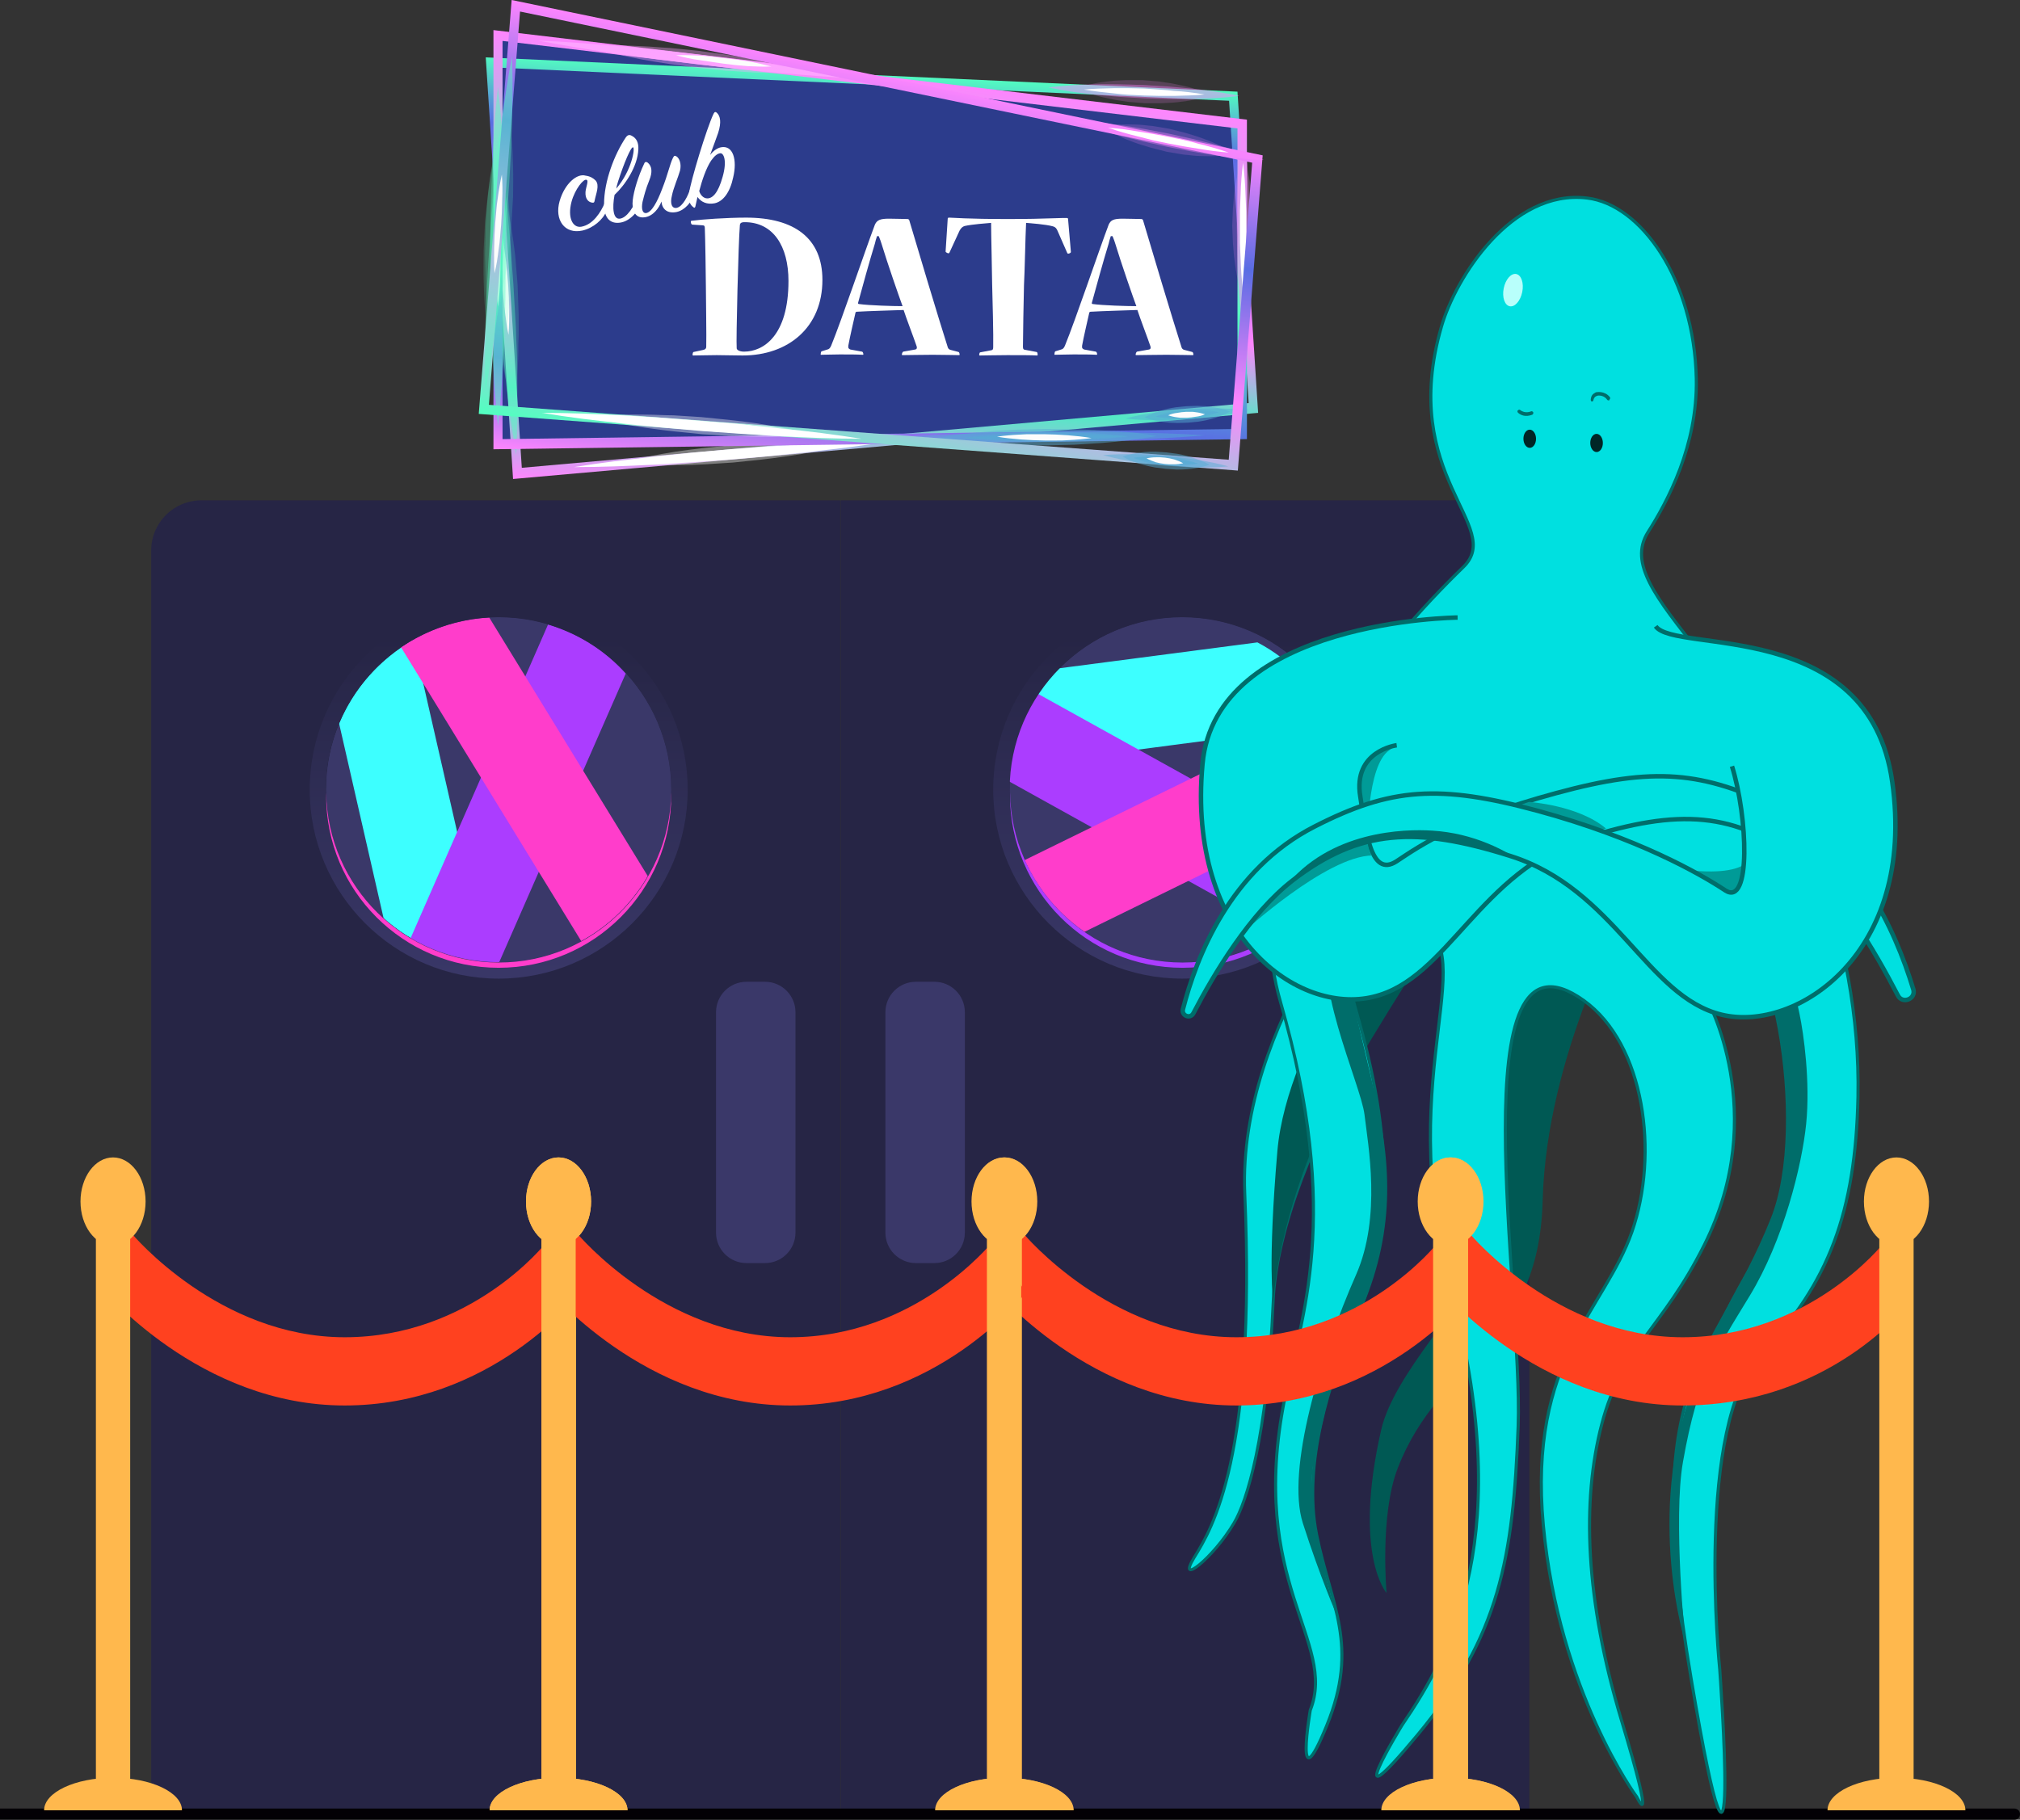 <?xml version="1.0" encoding="utf-8"?>
<!-- Generator: Adobe Illustrator 25.2.1, SVG Export Plug-In . SVG Version: 6.00 Build 0)  -->
<svg version="1.1" id="Layer_1" xmlns="http://www.w3.org/2000/svg" xmlns:xlink="http://www.w3.org/1999/xlink" x="0px" y="0px"
	 viewBox="0 0 577.2 520.1" style="enable-background:new 0 0 577.2 520.1;" xml:space="preserve">
<rect x="0" y="0" width="577.2" height="520.1" fill="#333333" stroke="none"/>
<style type="text/css">
	.st0{fill:url(#SVGID_1_);}
	.st1{fill:url(#SVGID_2_);}
	.st2{fill:url(#SVGID_3_);}
	.st3{fill:#3DFFFF;}
	.st4{fill:#AB3DFF;}
	.st5{fill:#FF3DCB;}
	.st6{fill:url(#SVGID_4_);}
	.st7{fill:url(#SVGID_5_);}
	.st8{fill:url(#SVGID_6_);}
	.st9{fill:url(#SVGID_7_);}
	.st10{fill:url(#SVGID_8_);}
	.st11{fill:url(#SVGID_9_);}
	.st12{fill:url(#SVGID_10_);}
	.st13{fill:#030005;}
	.st14{fill:#00E0E0;stroke:#006D6A;stroke-width:0.823;stroke-miterlimit:10;}
	.st15{fill:#005954;}
	.st16{fill:#00E0E0;stroke:#006D6A;stroke-width:0.884;stroke-miterlimit:10;}
	.st17{fill:#006D6A;}
	.st18{fill:#B8FFFB;}
	.st19{fill:#002626;}
	.st20{fill:none;}
	.st21{fill:#009B97;}
	.st22{fill:#00E0E0;stroke:#006D6A;stroke-width:1.279;stroke-miterlimit:10;}
	.st23{clip-path:url(#SVGID_12_);fill:#006D6A;}
	.st24{fill:#FF411F;}
	.st25{fill:#FFB84D;}
	.st26{fill:#2C3C8C;}
	.st27{fill:url(#SVGID_13_);}
	.st28{opacity:0.49;fill:#56ABD4;}
	.st29{opacity:0.5;}
	.st30{fill:#57FCC2;}
	.st31{opacity:0.37;fill:#57FCC2;}
	.st32{opacity:0.84;fill:#57FCC2;}
	.st33{fill:#FCFCFC;}
	.st34{fill:#FFFFFF;}
	.st35{opacity:0.37;fill:#FFFFFF;}
	.st36{opacity:0.84;fill:#FFFFFF;}
	.st37{fill:#FB86FE;}
	.st38{opacity:0.37;fill:#FB86FE;}
	.st39{opacity:0.84;fill:#FB86FE;}
	.st40{fill:url(#SVGID_14_);}
	.st41{fill:#FDA3FF;}
	.st42{opacity:0.37;fill:#FDA3FF;}
	.st43{opacity:0.84;fill:#FDA3FF;}
	.st44{fill:url(#SVGID_15_);}
</style>
<g id="doors">
	<g>
		<linearGradient id="SVGID_1_" gradientUnits="userSpaceOnUse" x1="630.414" y1="330.831" x2="780.081" y2="330.831">
			<stop  offset="0" style="stop-color:#262545"/>
			<stop  offset="1" style="stop-color:#3A3869"/>
		</linearGradient>
		<path class="st0" d="M240.2,518.7V143h182.4c8,0,14.4,6.4,14.4,14.4v361.3H240.2z"/>
		<linearGradient id="SVGID_2_" gradientUnits="userSpaceOnUse" x1="706.488" y1="594.388" x2="575.191" y2="463.091">
			<stop  offset="0" style="stop-color:#262545"/>
			<stop  offset="1" style="stop-color:#3A3869"/>
		</linearGradient>
		<circle class="st1" cx="337.8" cy="225.7" r="49.3"/>
		<linearGradient id="SVGID_3_" gradientUnits="userSpaceOnUse" x1="706.488" y1="594.388" x2="575.191" y2="463.091">
			<stop  offset="0" style="stop-color:#262545"/>
			<stop  offset="1" style="stop-color:#3A3869"/>
		</linearGradient>
		<circle class="st2" cx="337.8" cy="225.7" r="49.3"/>
		<path class="st3" d="M359.3,183.6l-56.6,7.4c-7.8,7.2-13.3,17-15.2,28.2l93.6-12.3C376.7,197,369,188.7,359.3,183.6z"/>
		<path class="st4" d="M382,245.7l-85.6-47.5c-5,6.9-8.4,15.3-9.2,24.4c0,0,0,0.1,0,0.1l78.9,43.8C373,261.2,378.6,254.1,382,245.7z
			"/>
		<path class="st5" d="M385.6,229.2c0.4-9.3-1.9-18.2-6.1-25.9l-88.5,43.4c3.6,8.3,9.4,15.5,16.7,20.7L385.6,229.2z"/>
		<linearGradient id="SVGID_4_" gradientUnits="userSpaceOnUse" x1="337.826" y1="182.218" x2="337.826" y2="283.75">
			<stop  offset="0" style="stop-color:#262545"/>
			<stop  offset="1" style="stop-color:#3A3869"/>
		</linearGradient>
		<path class="st6" d="M337.8,176.4c27.2,0,49.3,22.1,49.3,49.3c0,27.2-22.1,49.3-49.3,49.3c-27.2,0-49.3-22.1-49.3-49.3
			C288.5,198.5,310.6,176.4,337.8,176.4L337.8,176.4z M337.8,171.7c-29.8,0-54,24.2-54,54s24.2,54,54,54s54-24.2,54-54
			S367.6,171.7,337.8,171.7L337.8,171.7z"/>
		<g>
			<path class="st4" d="M337.9,276.6c27.2,0,49.3-22.1,49.3-49.3c0-0.3,0-0.5,0-0.8c-0.4,26.9-22.3,48.6-49.3,48.6
				s-48.9-21.7-49.3-48.6c0,0.3,0,0.5,0,0.8C288.6,254.5,310.6,276.6,337.9,276.6z"/>
		</g>
		
			<linearGradient id="SVGID_5_" gradientUnits="userSpaceOnUse" x1="-3178.717" y1="488.268" x2="-3178.717" y2="392.579" gradientTransform="matrix(-1 0 0 1 -2914.382 0)">
			<stop  offset="0" style="stop-color:#262545"/>
			<stop  offset="1" style="stop-color:#3A3869"/>
		</linearGradient>
		<path class="st7" d="M261.7,361h5.3c4.8,0,8.7-3.9,8.7-8.7v-63c0-4.8-3.9-8.7-8.7-8.7h-5.3c-4.8,0-8.7,3.9-8.7,8.7v63
			C253,357.1,256.9,361,261.7,361z"/>
	</g>
	<g>
		
			<linearGradient id="SVGID_6_" gradientUnits="userSpaceOnUse" x1="-3189.697" y1="330.831" x2="-3040.03" y2="330.831" gradientTransform="matrix(-1 0 0 1 -3339.815 0)">
			<stop  offset="0" style="stop-color:#262545"/>
			<stop  offset="1" style="stop-color:#3A3869"/>
		</linearGradient>
		<path class="st8" d="M240.1,518.7V143H57.6c-8,0-14.4,6.4-14.4,14.4v361.3H240.1z"/>
		
			<linearGradient id="SVGID_7_" gradientUnits="userSpaceOnUse" x1="1025.706" y1="594.388" x2="894.409" y2="463.091" gradientTransform="matrix(1 0 0 1 -514.574 0)">
			<stop  offset="0" style="stop-color:#262545"/>
			<stop  offset="1" style="stop-color:#3A3869"/>
		</linearGradient>
		<circle class="st9" cx="142.5" cy="225.7" r="49.3"/>
		
			<linearGradient id="SVGID_8_" gradientUnits="userSpaceOnUse" x1="1025.706" y1="594.388" x2="894.409" y2="463.091" gradientTransform="matrix(1 0 0 1 -514.574 0)">
			<stop  offset="0" style="stop-color:#262545"/>
			<stop  offset="1" style="stop-color:#3A3869"/>
		</linearGradient>
		<circle class="st10" cx="142.5" cy="225.7" r="49.3"/>
		<path class="st3" d="M96.9,206.8l12.7,55.6c7.9,7.1,18.2,11.7,29.5,12.5l-21-92C108.6,188.3,101.1,196.7,96.9,206.8z"/>
		<path class="st4" d="M156.6,178.5l-39.3,89.7c7.4,4.4,16,6.9,25.2,6.9c0,0,0.1,0,0.1,0l36.2-82.6
			C172.9,185.9,165.3,181.1,156.6,178.5z"/>
		<path class="st5" d="M139.8,176.5c-9.3,0.5-18,3.6-25.2,8.5l51.5,84c7.9-4.3,14.5-10.8,19-18.6L139.8,176.5z"/>
		
			<linearGradient id="SVGID_9_" gradientUnits="userSpaceOnUse" x1="657.044" y1="182.218" x2="657.044" y2="283.75" gradientTransform="matrix(1 0 0 1 -514.574 0)">
			<stop  offset="0" style="stop-color:#262545"/>
			<stop  offset="1" style="stop-color:#3A3869"/>
		</linearGradient>
		<path class="st11" d="M142.5,176.4c27.2,0,49.3,22.1,49.3,49.3c0,27.2-22.1,49.3-49.3,49.3S93.1,253,93.1,225.7
			C93.1,198.5,115.2,176.4,142.5,176.4L142.5,176.4z M142.5,171.7c-29.8,0-54,24.2-54,54s24.2,54,54,54s54-24.2,54-54
			S172.2,171.7,142.5,171.7L142.5,171.7z"/>
		<g>
			<path class="st5" d="M142.5,276.6c27.2,0,49.3-22.1,49.3-49.3c0-0.3,0-0.5,0-0.8c-0.4,26.9-22.3,48.6-49.3,48.6
				s-48.9-21.7-49.3-48.6c0,0.3,0,0.5,0,0.8C93.1,254.5,115.2,276.6,142.5,276.6z"/>
		</g>
		
			<linearGradient id="SVGID_10_" gradientUnits="userSpaceOnUse" x1="641.394" y1="488.268" x2="641.394" y2="392.579" gradientTransform="matrix(1 0 0 1 -425.433 0)">
			<stop  offset="0" style="stop-color:#262545"/>
			<stop  offset="1" style="stop-color:#3A3869"/>
		</linearGradient>
		<path class="st12" d="M218.6,361h-5.3c-4.8,0-8.7-3.9-8.7-8.7v-63c0-4.8,3.9-8.7,8.7-8.7h5.3c4.8,0,8.7,3.9,8.7,8.7v63
			C227.3,357.1,223.4,361,218.6,361z"/>
	</g>
</g>
<g>
	<path class="st13" d="M575.6,520.1H0v-3.2h575.6c0.9,0,1.6,0.7,1.6,1.6l0,0C577.2,519.4,576.5,520.1,575.6,520.1z"/>
</g>
<g>
	<path class="st14" d="M394.6,246.4c0,0-41,45.8-38.9,94.7c3.2,75.5-9.3,95.7-14.5,104.1c-5.1,8.4,5.5,0.1,11.4-9.9
		c3.6-6,9.5-24.3,11.2-63.3c1.9-44.1,47.2-106,47.2-106L394.6,246.4z"/>
	<path class="st15" d="M399,256.3c0,0-31.2,40-34,72.7c-2.8,32.6-1.2,43.1-1.2,43.1s1.8-30.7,20.7-62.8
		c18.9-32.1,29.4-46.8,29.4-46.8L399,256.3z"/>
	<path class="st15" d="M437.9,257.9l26.6,3.2c0,0-22.6,40-23.7,82.1s-29.2,44.8-41.4,76.4c-5.2,13.4-3.2,35.7-3.2,35.7
		s-9.7-11-1.5-46.8c3.7-15.9,24.7-36.9,27.8-46.1c4.8-14.1-1.9-39.4,3.1-59.4C430.7,283.2,437.9,257.9,437.9,257.9z"/>
	<path class="st16" d="M470.9,152.1c5.6-8.8,14.2-24.8,13.8-43.9c-0.6-28.3-15.8-49.8-31.2-51.6c-21.6-2.6-37.6,22.8-41.6,36.7
		c-12.5,43,18.3,57.1,6.2,68.8c-21.7,21.1-67.3,72.1-52.2,124.3c17.8,61.9,5.7,90.5,1.2,113.3c-10.6,53,15.1,69.3,7.3,89.1
		c0,0-4.7,27.4,4.7,4.4s1.2-34.3-2.9-54.6c-4.1-20.3,4.1-44.8,10-58.2c12.2-27.8,11.9-54.9,1.3-91.5c-5.4-18.7-3.4-32.5,15.9-26.1
		c22.1,7.4-5.7,42.5,11,105c18.9,70.7,0.6,104.2-13.8,125.3c0,0-18.9,30.9,4.5,2.7c23.4-28.2,27.3-50.5,28.7-88.2
		s-17.4-147.5,18.7-121.7c17.5,12.5,21.6,43.9,13.8,66.2S436.6,388.6,441,436s26.7,77.6,26.7,77.6s5.9,12.3-4.4-22
		s-11.4-62.5-5.6-84.6c5.8-22.1,17.2-27,29.3-51.2c19-37.8,0.6-70.5,0.6-70.5s-16.7-28.2,2.6-26.4c16.1,1.6,27.1,62.3,16.2,89.5
		c-17.1,42.7-38,43.4-23.2,131.2s8.2-2.5,8.2-2.5s-7.3-70.1,11.9-90.2c19.2-20.1,26.9-40.4,27.6-73.4c0.9-45.3-17.4-91-45.4-127.1
		C473.1,170.7,465.3,161,470.9,152.1z"/>
	<path class="st17" d="M401.3,262.2c0,0-13.4-9-20.5,3.4s8.1,44.3,9.1,53c1,8.6,4.9,29.1-2.4,45.7c-10.1,22.9-20.1,55.9-15.2,71.1
		c4.9,15.3,9.7,26.3,9.7,26.3s-9.9-30-6.4-45s4.6-23.2,11.9-38.9c10.9-23.3,10.5-42.8,5.6-64.2c-5.1-22.1-7.9-31.9-8.4-39.3
		C384.7,271.6,384.6,260.3,401.3,262.2z"/>
	<path class="st17" d="M483.3,260.3c0,0,7-7.1,15-1.6c11.5,7.9,14.2,23.3,15.9,31.1c1.2,5.7,3.1,19.4,1.9,31.4
		c-1.2,11.9-6.5,33.3-16.1,49.1c-9.6,15.8-14.8,23.1-19.1,47.5c-2.9,16.4,0.7,51.9,0.7,51.9s-11.5-36.1,2-72.9
		c13.5-36.8,21.3-36.3,25.7-59s-1.2-48.7-3.5-55c-2.3-6.3-8.7-25.2-15.6-23.8S483.3,260.3,483.3,260.3z"/>
	
		<ellipse transform="matrix(0.198 -0.98 0.98 0.198 265.605 490.086)" class="st18" cx="432.2" cy="82.8" rx="4.7" ry="2.7"/>
	<g>
		
			<ellipse transform="matrix(1 -5.941172e-03 5.941172e-03 1 -0.737 2.599)" class="st19" cx="437.1" cy="125.4" rx="1.8" ry="2.6"/>
		
			<ellipse transform="matrix(1 -5.943906e-03 5.943906e-03 1 -0.745 2.714)" class="st19" cx="456.2" cy="126.6" rx="1.8" ry="2.6"/>
		<path class="st17" d="M438,117.7c0,0,0.1,0.1,0.1,0.1c0.1,0.2,0,0.6-0.2,0.7c-0.1,0-2.2,1.1-4.1-0.5c-0.2-0.2-0.3-0.5-0.1-0.7
			c0.2-0.2,0.5-0.3,0.7-0.1c1.4,1.1,3,0.4,3,0.4C437.6,117.5,437.8,117.5,438,117.7z"/>
		<path class="st17" d="M459.8,114.4c-0.2,0.1-0.5,0-0.6-0.2c-1.1-1.5-2.8-1.1-2.9-1.1c-0.3,0.1-0.5-0.1-0.6-0.4
			c-0.1-0.3,0.1-0.5,0.4-0.6c0.1,0,2.4-0.5,3.9,1.4c0.2,0.2,0.1,0.5-0.1,0.7C459.9,114.3,459.9,114.4,459.8,114.4z"/>
		<path class="st17" d="M456.5,113.1c0,0-1,0.1-1.2,1.3c-0.1,0.5-1,0.6-0.7-0.6c0.2-1.2,1.2-1.6,1.6-1.6
			C456.4,112.1,456.5,113.1,456.5,113.1z"/>
	</g>
	<path class="st20" d="M458.5,237.8c17.5,6.4,29,13.1,34.6,16.7c4.8,3.1,6.1-6.5,5.2-17.5C486.5,232.6,474.4,233.3,458.5,237.8z"/>
	<path class="st20" d="M391.1,240.6c1.4,5,3.7,8.3,7.9,5.6c2.9-1.9,6.1-4.1,10.7-6.5C403,238.9,397,239.1,391.1,240.6z"/>
	<path class="st21" d="M390.8,240.6c0,0-0.4-21.7,6.2-26.2c6.6-4.5-6.3-1.5-8.5,2.2s-3.7,16.4-2.4,19.8S390.8,240.6,390.8,240.6z"/>
	<path class="st21" d="M500.6,242.6c0,0,2.4,8.3-18.3,6.1c-20.7-2.2,0,12,0,12l26.8,3.1L500.6,242.6z"/>
	<g>
		<path class="st22" d="M416.5,176.5c0,0-69.2,0.6-72.9,41.9c-4.5,49.3,27.4,71.7,48.8,66.5c21.4-5.1,30.4-36,60.5-45.4
			c26.7-8.4,42.9-7.7,62,7c10.6,8.1,20.5,24.7,27.4,38c1.3,2.6,5.3,1,4.4-1.8c-5.3-17.5-16.3-41.1-38.2-51.6
			c-22-10.6-35.6-12.1-63.9-4.4s-38.2,14.6-45.6,19.5c-7.4,4.8-8.8-9-10.3-18.5c-2.2-13.1,10.4-14.7,10.4-14.7"/>
		<g>
			<path class="st21" d="M425.5,233.1l11.4-3.9c0,0,14.1,0.9,22,7.6l-7.7,2.1L425.5,233.1z"/>
			<path class="st21" d="M355.2,266.5c0,0,23.8-21.9,37-22c0,0-0.8,0.3-1.5-4C390.1,236.3,358.1,255.1,355.2,266.5z"/>
		</g>
		<path class="st22" d="M473.1,179c5.5,7.9,61-2.6,67.6,44.5c6.9,49-27.4,71.7-48.8,66.5s-30.4-36-60.5-45.4
			c-26.7-8.4-42.9-7.7-62,7c-12.2,9.4-22.5,26.7-28.4,38c-0.9,1.7-3.4,0.7-3-1.1c3.8-14.9,13.5-40,37.7-52.3
			c21.7-11.1,35.6-12.1,63.9-4.4c28.2,7.7,46,17.8,53.4,22.7c7.4,4.8,6.4-21.1,1.9-35.5"/>
		<g>
			<defs>
				<path id="SVGID_11_" d="M473.1,179c5.5,7.9,61-2.6,67.6,44.5c6.9,49-27.4,71.7-48.8,66.5s-30.4-36-60.5-45.4
					c-26.7-8.4-42.9-7.7-62,7c-12.2,9.4-22.5,26.7-28.4,38c-0.9,1.7-3.4,0.7-3-1.1c3.8-14.9,13.5-40,37.7-52.3
					c21.7-11.1,35.6-12.1,63.9-4.4c28.2,7.7,46,17.8,53.4,22.7c7.4,4.8,6.4-21.1,1.9-35.5"/>
			</defs>
			<clipPath id="SVGID_12_">
				<use xlink:href="#SVGID_11_"  style="overflow:visible;"/>
			</clipPath>
			<path class="st23" d="M446.9,257c0,0-14-18.2-37.7-19.6c-7.7-0.5-29.4-0.1-42.2,16.4c-10.9,14,27.3,4.4,27.3,4.4L446.9,257z"/>
		</g>
	</g>
</g>
<g>
	<g>
		<path class="st24" d="M98.5,401.7c-41.6,0-69.2-33.2-70.4-34.6l9.6-14.5c0.2,0.3,24.9,29.6,60.8,29.6c36.1,0,57.3-26.7,57.5-27
			l9.8,14.2C164.9,370.7,140.2,401.7,98.5,401.7z"/>
		<path class="st25" d="M37.2,514.5l0-175.9l-9.8,0v176.3C30.7,514.6,34,514.7,37.2,514.5z"/>
		<ellipse class="st25" cx="32.3" cy="343.4" rx="9.3" ry="12.6"/>
		<path class="st25" d="M12.6,517.4c0-5.1,8.8-9.3,19.7-9.3c10.9,0,19.7,4.2,19.7,9.3H12.6z"/>
		<path class="st25" d="M164.6,514.5V338.6h-9.8v176.3C158,514.6,161.3,514.7,164.6,514.5z"/>
		<ellipse class="st25" cx="159.6" cy="343.4" rx="9.3" ry="12.6"/>
		<path class="st25" d="M139.9,517.4c0-5.1,8.8-9.3,19.7-9.3c10.9,0,19.7,4.2,19.7,9.3H139.9z"/>
	</g>
	<g>
		<path class="st24" d="M353.3,401.7c-41.6,0-69.2-33.2-70.4-34.6l9.6-14.5c0.2,0.3,24.9,29.6,60.8,29.6c36.1,0,57.3-26.7,57.5-27
			l9.8,14.2C419.6,370.7,395,401.7,353.3,401.7z"/>
		<path class="st25" d="M292,514.5V338.6h-9.8v176.3C285.4,514.6,288.7,514.7,292,514.5z"/>
		<ellipse class="st25" cx="287.1" cy="343.4" rx="9.3" ry="12.6"/>
		<path class="st25" d="M267.4,517.4c0-5.1,8.8-9.3,19.7-9.3c10.9,0,19.7,4.2,19.7,9.3H267.4z"/>
		<path class="st25" d="M419.3,514.5V338.6h-9.8v176.3C412.7,514.6,416,514.7,419.3,514.5z"/>
		<ellipse class="st25" cx="414.4" cy="343.4" rx="9.3" ry="12.6"/>
		<path class="st25" d="M394.7,517.4c0-5.1,8.8-9.3,19.7-9.3c10.9,0,19.7,4.2,19.7,9.3H394.7z"/>
	</g>
	<g>
		<path class="st24" d="M225.8,401.7c-41.6,0-69.2-33.2-70.4-34.6l9.6-14.5c0.2,0.3,24.9,29.6,60.8,29.6c35.8,0,57.3-26.8,57.6-27
			l9.8,14.2C292.1,370.7,267.5,401.7,225.8,401.7z"/>
		<path class="st25" d="M164.5,514.5V338.6h-9.8v176.3C158,514.6,161.3,514.7,164.5,514.5z"/>
		<ellipse class="st25" cx="159.6" cy="343.4" rx="9.3" ry="12.6"/>
		<path class="st25" d="M139.9,517.4c0-5.1,8.8-9.3,19.7-9.3c10.9,0,19.7,4.2,19.7,9.3H139.9z"/>
		<path class="st25" d="M291.8,514.5V338.6H282v176.3C285.3,514.6,288.6,514.7,291.8,514.5z"/>
		<ellipse class="st25" cx="286.9" cy="343.4" rx="9.3" ry="12.6"/>
		<path class="st25" d="M267.2,517.4c0-5.1,8.8-9.3,19.7-9.3c10.9,0,19.7,4.2,19.7,9.3H267.2z"/>
	</g>
	<g>
		<path class="st24" d="M480.8,401.7c-41.6,0-69.2-33.2-70.4-34.6l9.6-14.5c0.2,0.3,24.9,29.6,60.8,29.6c36.1,0,57.3-26.7,57.5-27
			l7.5,16.9C544.8,373.4,522.5,401.7,480.8,401.7z"/>
		<path class="st25" d="M419.5,514.5V338.6h-9.8v176.3C413,514.6,416.3,514.7,419.5,514.5z"/>
		<ellipse class="st25" cx="414.6" cy="343.4" rx="9.3" ry="12.6"/>
		<path class="st25" d="M394.9,517.4c0-5.1,8.8-9.3,19.7-9.3c10.9,0,19.7,4.2,19.7,9.3H394.9z"/>
		<path class="st25" d="M546.8,514.5V338.6H537v176.3C540.3,514.6,543.6,514.7,546.8,514.5z"/>
		<ellipse class="st25" cx="541.9" cy="343.4" rx="9.3" ry="12.6"/>
		<path class="st25" d="M522.2,517.4c0-5.1,8.8-9.3,19.7-9.3c10.9,0,19.7,4.2,19.7,9.3H522.2z"/>
	</g>
</g>
<g id="night_x5F_club">
	<polygon class="st26" points="354.9,124.1 354.9,35.5 142.3,10.1 142.3,127 	"/>
	<g>
		<g>
			
				<linearGradient id="SVGID_13_" gradientUnits="userSpaceOnUse" x1="-881.318" y1="988.327" x2="-760.596" y2="988.327" gradientTransform="matrix(6.900000e-02 1.006 0.998 4.980118e-02 -679.185 858.05)">
				<stop  offset="0" style="stop-color:#52FFC0"/>
				<stop  offset="0.162" style="stop-color:#596DE3"/>
				<stop  offset="0.594" style="stop-color:#FE85FE"/>
				<stop  offset="0.785" style="stop-color:#53E9C5"/>
				<stop  offset="1" style="stop-color:#FE85FE"/>
			</linearGradient>
			<path class="st27" d="M146.6,136.9l-7.8-120.5l214.8,9.8l5.9,91.8L146.6,136.9z M141.7,19.3l7.4,114.4l207.7-18.5l-5.6-86.4
				L141.7,19.3z"/>
			<path class="st28" d="M356.8,117.2c-2.9,0.8-5.8,1.3-8.7,1.7c-1.5,0.2-2.9,0.4-4.4,0.5l-4.4,0.4l-4.4,0.2c-1.5,0-2.9,0.1-4.4,0.1
				c-2.9,0-5.9-0.1-8.9-0.5c2.9-0.8,5.8-1.3,8.7-1.7c1.5-0.2,2.9-0.4,4.4-0.5l4.4-0.4l4.4-0.2c1.5,0,2.9-0.1,4.4-0.1
				C350.9,116.8,353.9,116.9,356.8,117.2z"/>
			<path class="st28" d="M351.5,117.6c-2,1.1-3.9,1.8-6,2.3c-1,0.3-2,0.4-3,0.6l-3,0.3l-3.1,0.1c-1-0.1-2.1,0-3.1-0.2
				c-2.1-0.2-4.2-0.6-6.3-1.4c2-1.1,3.9-1.8,6-2.3c1-0.3,2-0.4,3-0.6l3-0.3l3.1-0.1c1,0.1,2.1,0,3.1,0.2
				C347.3,116.4,349.4,116.8,351.5,117.6z"/>
			<path class="st28" d="M348.3,117.8c-1.5,0.6-2.9,1-4.4,1.3c-0.7,0.2-1.5,0.3-2.2,0.4l-2.3,0.2l-2.3,0.1c-0.8,0-1.5,0-2.3-0.1
				c-1.5-0.1-3.1-0.3-4.6-0.7c1.5-0.6,2.9-1,4.4-1.3c0.7-0.2,1.5-0.2,2.2-0.4l2.3-0.2l2.3-0.1c0.8,0,1.5,0,2.3,0.1
				C345.2,117.2,346.8,117.4,348.3,117.8z"/>
			<path class="st28" d="M348.3,117.8c-1.5,0.4-3,0.6-4.5,0.9c-0.7,0.1-1.5,0.2-2.3,0.3l-2.3,0.2l-2.3,0.1c-0.8,0-1.5,0.1-2.3,0
				c-1.5,0-3,0-4.6-0.2c1.5-0.4,3-0.6,4.5-0.9c0.7-0.1,1.5-0.2,2.3-0.3l2.3-0.2l2.3-0.1c0.8,0,1.5-0.1,2.3,0
				C345.3,117.6,346.8,117.7,348.3,117.8z"/>
			<g>
				<g class="st29">
					<path class="st30" d="M147.5,130c-1.4-8.2-2.5-16.3-3.3-24.4c-0.5-4.1-0.8-8.1-1.2-12.2l-0.9-12.2L141.5,69
						c-0.1-4.1-0.4-8.1-0.4-12.2c-0.2-8.1-0.2-16.2,0.2-24.3c1.5,8.2,2.5,16.3,3.3,24.4c0.5,4.1,0.8,8.1,1.2,12.2l0.9,12.2l0.7,12.2
						c0.1,4.1,0.4,8.1,0.4,12.2C147.8,113.9,147.9,122,147.5,130z"/>
					<path class="st31" d="M146.5,115.2c-1.9-5.7-3.1-11.4-4-17.1c-0.5-2.8-0.8-5.7-1.2-8.5l-0.8-8.5l-0.4-8.5
						c0-2.8-0.1-5.6,0.1-8.5c0.2-5.6,0.6-11.2,1.8-16.8c1.9,5.7,3.1,11.4,4,17.1c0.5,2.8,0.8,5.7,1.2,8.5l0.7,8.5l0.3,8.5
						c0,2.8,0.1,5.6-0.1,8.5C148.2,104,147.7,109.7,146.5,115.2z"/>
					<path class="st31" d="M146,106.4c-1.1-4.2-1.8-8.4-2.4-12.6c-0.3-2.1-0.5-4.2-0.7-6.3l-0.5-6.3L142,75c0-2.1-0.1-4.2-0.1-6.3
						c0-4.2,0.2-8.3,0.7-12.5c1.1,4.2,1.8,8.4,2.4,12.6c0.3,2.1,0.5,4.2,0.7,6.3l0.5,6.3l0.3,6.3c0,2.1,0.1,4.2,0.1,6.3
						C146.7,98.1,146.5,102.3,146,106.4z"/>
					<path class="st32" d="M146,106.4c-0.7-4.2-1.2-8.4-1.7-12.6c-0.2-2.1-0.4-4.2-0.6-6.3l-0.5-6.3l-0.3-6.3
						c-0.1-2.1-0.2-4.2-0.2-6.3c-0.1-4.2-0.1-8.3,0-12.5c0.7,4.2,1.2,8.4,1.7,12.6c0.2,2.1,0.4,4.2,0.6,6.3l0.5,6.3l0.3,6.3
						c0.1,2.1,0.2,4.2,0.2,6.3C146.1,98.1,146.1,102.3,146,106.4z"/>
				</g>
				<path class="st33" d="M145.3,95.7c-0.5-2.4-0.8-4.8-1.1-7.2c-0.2-1.2-0.2-2.4-0.4-3.6l-0.3-3.6l-0.2-3.6c0-1.2-0.1-2.4-0.1-3.6
					c0-2.4,0-4.8,0.2-7.2c0.5,2.4,0.8,4.8,1.1,7.2c0.2,1.2,0.2,2.4,0.4,3.6l0.3,3.6l0.2,3.6c0,1.2,0.1,2.4,0.1,3.6
					C145.5,90.9,145.5,93.3,145.3,95.7z"/>
			</g>
			<path class="st33" d="M333.8,118.7c0.8-0.4,1.7-0.6,2.6-0.7c0.4-0.1,0.9-0.1,1.3-0.2l1.3-0.1l1.3,0c0.4,0,0.9,0,1.3,0.1
				c0.9,0.1,1.8,0.3,2.7,0.6c-0.8,0.4-1.7,0.6-2.6,0.7c-0.4,0.1-0.9,0.1-1.3,0.2l-1.3,0.1l-1.3,0c-0.4,0-0.9,0-1.3-0.1
				C335.6,119.2,334.7,119,333.8,118.7z"/>
			<g>
				<g>
					<path class="st34" d="M253.9,126.2c-7.4,1.2-14.8,2.1-22.3,2.9c-3.7,0.4-7.5,0.8-11.2,1.2l-11.2,1l-11.2,0.8
						c-3.8,0.2-7.5,0.5-11.3,0.7c-7.5,0.4-15.1,0.7-22.7,0.7c7.4-1.2,14.8-2.1,22.3-2.9c3.7-0.4,7.5-0.8,11.2-1.2l11.2-1l11.2-0.8
						c3.8-0.2,7.5-0.5,11.3-0.7C238.7,126.5,246.3,126.2,253.9,126.2z"/>
					<path class="st35" d="M240.2,127.3c-5,1.4-10.2,2.4-15.3,3.1c-2.6,0.4-5.2,0.7-7.7,1l-7.8,0.8l-7.8,0.5
						c-2.6,0.1-5.2,0.3-7.9,0.2c-5.3,0.1-10.6,0-16-0.6c5-1.4,10.2-2.4,15.3-3.2c2.6-0.4,5.2-0.7,7.7-1l7.8-0.8l7.8-0.5
						c2.6-0.1,5.2-0.2,7.9-0.2C229.5,126.7,234.8,126.8,240.2,127.3z"/>
					<path class="st35" d="M232.1,128c-3.8,0.8-7.6,1.4-11.4,1.9c-1.9,0.3-3.8,0.5-5.7,0.7l-5.8,0.5l-5.8,0.4
						c-1.9,0.1-3.9,0.2-5.8,0.3c-3.9,0.1-7.8,0.2-11.7,0c3.8-0.8,7.6-1.4,11.4-1.9c1.9-0.3,3.8-0.5,5.7-0.7l5.8-0.5l5.8-0.4
						c1.9-0.1,3.9-0.2,5.8-0.3C224.2,127.8,228.1,127.8,232.1,128z"/>
					<path class="st36" d="M232.1,128c-3.8,0.6-7.6,1.1-11.5,1.5c-1.9,0.2-3.8,0.4-5.8,0.6l-5.8,0.5l-5.8,0.4
						c-1.9,0.1-3.9,0.3-5.8,0.4c-3.9,0.2-7.8,0.4-11.7,0.4c3.8-0.6,7.6-1.1,11.5-1.5c1.9-0.2,3.8-0.4,5.8-0.6l5.8-0.5l5.8-0.4
						c1.9-0.1,3.9-0.3,5.8-0.4C224.3,128.2,228.2,128,232.1,128z"/>
				</g>
				<path class="st34" d="M202.7,130c2.2-0.5,4.3-0.9,6.5-1.2c1.1-0.2,2.2-0.3,3.3-0.4l3.3-0.3l3.3-0.2c1.1,0,2.2-0.1,3.3-0.1
					c2.2-0.1,4.5,0,6.8,0.1c-2.1,0.5-4.3,0.9-6.5,1.2c-1.1,0.2-2.2,0.3-3.3,0.4l-3.3,0.3l-3.3,0.2c-1.1,0-2.2,0.1-3.3,0.1
					C207.2,130.2,205,130.2,202.7,130z"/>
			</g>
			<g>
				<g class="st29">
					<path class="st37" d="M354.1,27.4c-4.5,0.6-9,0.8-13.6,0.9c-2.3,0.1-4.5,0-6.8,0l-6.8-0.2l-6.8-0.4c-2.3-0.2-4.6-0.4-6.8-0.6
						c-4.6-0.5-9.1-1.1-13.7-2.1c4.5-0.6,9-0.8,13.6-0.9c2.3-0.1,4.5,0,6.8,0l6.8,0.2l6.8,0.4c2.3,0.2,4.6,0.4,6.8,0.6
						C344.9,25.8,349.5,26.4,354.1,27.4z"/>
					<path class="st38" d="M345.8,27.1c-3.1,1.2-6.2,1.8-9.3,2.1c-1.6,0.2-3.1,0.2-4.7,0.3l-4.7,0l-4.8-0.4
						c-1.6-0.3-3.2-0.4-4.8-0.8c-3.2-0.6-6.4-1.5-9.7-3c3.1-1.2,6.2-1.8,9.3-2.1c1.6-0.2,3.1-0.2,4.7-0.3l4.7,0l4.8,0.4
						c1.6,0.3,3.2,0.4,4.8,0.8C339.4,24.7,342.6,25.6,345.8,27.1z"/>
					<path class="st38" d="M340.9,26.8c-2.3,0.6-4.6,0.9-6.9,1c-1.2,0.1-2.3,0.1-3.5,0.1l-3.5-0.1l-3.5-0.3
						c-1.2-0.2-2.4-0.2-3.5-0.5c-2.4-0.4-4.7-0.9-7.1-1.7c2.3-0.6,4.6-0.9,6.9-1c1.2-0.1,2.3-0.1,3.5-0.1l3.5,0.1l3.5,0.3
						c1.2,0.1,2.4,0.2,3.5,0.5C336.1,25.5,338.5,26,340.9,26.8z"/>
					<path class="st39" d="M340.9,26.8c-2.3,0.3-4.6,0.4-7,0.4c-1.2,0-2.3,0-3.5,0l-3.5-0.1l-3.5-0.2c-1.2-0.1-2.3-0.2-3.5-0.3
						c-2.4-0.2-4.7-0.6-7.1-1.1c2.3-0.3,4.6-0.4,7-0.4c1.2,0,2.3,0,3.5,0l3.5,0.1l3.5,0.2c1.2,0.1,2.3,0.2,3.5,0.3
						C336.2,26,338.5,26.3,340.9,26.8z"/>
				</g>
			</g>
			<path class="st34" d="M344.2,27c-2.9,0.3-5.7,0.3-8.6,0.4c-1.4,0-2.9,0-4.3,0l-4.3-0.1l-4.3-0.2c-1.4-0.1-2.9-0.2-4.3-0.4
				c-2.9-0.3-5.8-0.6-8.7-1.1c2.9-0.3,5.7-0.3,8.6-0.4c1.4,0,2.9,0,4.3,0l4.3,0.1l4.3,0.3c1.4,0.1,2.9,0.2,4.3,0.4
				C338.3,26.1,341.2,26.5,344.2,27z"/>
		</g>
		<g>
			
				<linearGradient id="SVGID_14_" gradientUnits="userSpaceOnUse" x1="-1026.272" y1="1098.711" x2="-906.419" y2="1098.711" gradientTransform="matrix(0 1 1 0.119 -850.098 916.812)">
				<stop  offset="0" style="stop-color:#FE85FE"/>
				<stop  offset="0.492" style="stop-color:#52FFC0"/>
				<stop  offset="0.779" style="stop-color:#596DE3"/>
				<stop  offset="1" style="stop-color:#FE85FE"/>
			</linearGradient>
			<path class="st40" d="M141,128.4V8.6l215.3,25.6v91.3L141,128.4z M143.6,11.7v113.8l210-2.9V36.7L143.6,11.7z"/>
			<g>
				<path class="st41" d="M245.2,22.4c-7.6-0.3-15.2-0.9-22.9-1.6c-3.8-0.3-7.6-0.7-11.4-1.1l-11.4-1.3l-11.4-1.4
					c-3.8-0.5-7.6-1-11.4-1.6c-7.6-1.1-15.2-2.3-22.9-3.8c7.6,0.3,15.2,0.9,22.9,1.6c3.8,0.3,7.6,0.8,11.4,1.1l11.4,1.3l11.4,1.4
					c3.8,0.5,7.6,1,11.4,1.6C230,19.7,237.6,20.9,245.2,22.4z"/>
				<path class="st42" d="M231.3,20.7c-5.3,0.4-10.6,0.2-15.9,0c-2.7-0.1-5.3-0.4-8-0.5l-8-0.8l-8-1.1c-2.7-0.4-5.3-0.8-8-1.3
					c-5.3-1-10.6-2.1-15.9-3.8c5.3-0.4,10.6-0.3,15.9,0c2.7,0.1,5.3,0.4,8,0.5l8,0.8l8,1.1c2.7,0.4,5.3,0.8,8,1.3
					C220.7,18,226,19.1,231.3,20.7z"/>
				<path class="st42" d="M223,19.7c-3.9,0.1-7.8-0.1-11.8-0.4c-2-0.1-3.9-0.3-5.9-0.5l-5.9-0.6l-5.9-0.8c-2-0.3-3.9-0.6-5.9-0.9
					c-3.9-0.7-7.8-1.4-11.8-2.4c3.9-0.1,7.8,0.1,11.8,0.4c2,0.1,3.9,0.3,5.9,0.5l5.9,0.6l5.9,0.8c2,0.3,3.9,0.6,5.9,0.9
					C215.2,18,219.1,18.8,223,19.7z"/>
				<path class="st43" d="M223,19.7c-3.9-0.2-7.8-0.5-11.8-0.9c-2-0.2-3.9-0.4-5.9-0.6l-5.9-0.7l-5.9-0.7c-2-0.3-3.9-0.5-5.9-0.8
					c-3.9-0.6-7.8-1.2-11.8-1.9c3.9,0.2,7.8,0.5,11.8,0.9c2,0.2,3.9,0.4,5.9,0.6l5.9,0.7l5.9,0.7c2,0.3,3.9,0.5,5.9,0.8
					C215.2,18.4,219.1,19,223,19.7z"/>
			</g>
			<path class="st28" d="M344.3,124.4c-7.5,0.7-15,1-22.6,1.3c-3.8,0.2-7.5,0.2-11.3,0.4l-11.3,0.2l-11.4,0c-3.8,0-7.6,0-11.4-0.1
				c-7.6-0.1-15.2-0.4-22.8-0.9c7.5-0.7,15-1.1,22.6-1.3c3.8-0.2,7.5-0.2,11.3-0.3l11.3-0.2l11.4,0c3.8,0,7.6,0,11.4,0.1
				C329,123.7,336.6,123.9,344.3,124.4z"/>
			<path class="st28" d="M330.5,124.6c-5.2,1-10.4,1.6-15.6,2c-2.6,0.2-5.2,0.3-7.9,0.5l-7.9,0.2l-7.9,0c-2.6-0.1-5.3-0.1-7.9-0.3
				c-5.3-0.3-10.6-0.8-16-1.7c5.2-1.1,10.4-1.6,15.6-2c2.6-0.3,5.2-0.3,7.9-0.5l7.9-0.2l7.9,0.1c2.6,0.1,5.3,0.1,7.9,0.3
				C319.8,123.2,325.1,123.6,330.5,124.6z"/>
			<path class="st28" d="M322.3,124.7c-3.8,0.6-7.7,0.9-11.6,1.1c-1.9,0.1-3.9,0.2-5.8,0.3l-5.8,0.1l-5.9,0c-2-0.1-3.9-0.1-5.9-0.2
				c-3.9-0.1-7.8-0.4-11.8-0.9c3.8-0.6,7.7-0.9,11.6-1.1c1.9-0.1,3.9-0.2,5.8-0.3l5.8-0.1l5.9,0c2,0.1,3.9,0.1,5.9,0.2
				C314.4,123.9,318.3,124.2,322.3,124.7z"/>
			<path class="st28" d="M322.3,124.7c-3.9,0.3-7.7,0.5-11.6,0.7c-1.9,0.1-3.9,0.1-5.8,0.2l-5.8,0.1l-5.8,0c-2,0-3.9,0-5.9-0.1
				c-3.9-0.1-7.8-0.2-11.7-0.4c3.9-0.3,7.7-0.5,11.6-0.7c1.9-0.1,3.9-0.1,5.8-0.2l5.8-0.1l5.8,0c2,0,3.9,0,5.9,0.1
				C314.4,124.3,318.3,124.4,322.3,124.7z"/>
			<g>
				<g class="st29">
					<path class="st30" d="M142.3,121.7c-0.9-8.2-1.4-16.3-1.7-24.4c-0.2-4.1-0.3-8.1-0.4-12.2L140.1,73l0.1-12.1
						c0.1-4,0.2-8.1,0.4-12.1c0.3-8,0.8-16.1,1.7-24c0.9,8.2,1.4,16.3,1.7,24.4c0.2,4.1,0.2,8.1,0.4,12.2l0.1,12.1l-0.1,12.1
						c-0.1,4-0.2,8.1-0.4,12.1C143.7,105.7,143.2,113.8,142.3,121.7z"/>
					<path class="st31" d="M142.3,107c-1.6-5.8-2.4-11.5-2.9-17.2c-0.3-2.9-0.4-5.7-0.6-8.5l-0.2-8.5l0.2-8.4
						c0.2-2.8,0.3-5.6,0.6-8.4c0.6-5.6,1.4-11.1,2.9-16.5c1.6,5.8,2.4,11.5,2.9,17.2c0.4,2.9,0.4,5.7,0.6,8.5l0.2,8.5l-0.2,8.4
						c-0.2,2.8-0.3,5.6-0.6,8.4C144.7,96,143.8,101.6,142.3,107z"/>
					<path class="st31" d="M142.3,98.2c-0.8-4.3-1.3-8.5-1.6-12.7c-0.2-2.1-0.2-4.2-0.3-6.3l-0.1-6.3l0.1-6.2
						c0.1-2.1,0.1-4.1,0.3-6.2c0.3-4.1,0.7-8.2,1.6-12.3c0.8,4.3,1.3,8.5,1.6,12.7c0.2,2.1,0.2,4.2,0.3,6.3l0.1,6.3l-0.1,6.2
						c-0.1,2.1-0.1,4.1-0.3,6.2C143.5,90,143.1,94.2,142.3,98.2z"/>
					<path class="st32" d="M142.3,98.2c-0.4-4.2-0.7-8.4-0.8-12.6c-0.1-2.1-0.1-4.2-0.2-6.3l-0.1-6.2l0.1-6.2
						c0.1-2.1,0.1-4.2,0.2-6.2c0.2-4.1,0.4-8.3,0.8-12.4c0.5,4.2,0.7,8.4,0.8,12.6c0.1,2.1,0.1,4.2,0.2,6.3l0.1,6.2l-0.1,6.2
						c-0.1,2.1-0.1,4.2-0.2,6.2C143,90,142.7,94.1,142.3,98.2z"/>
				</g>
				<path class="st33" d="M142.3,87.6c-0.3-2.4-0.5-4.8-0.6-7.2c-0.1-1.2-0.1-2.4-0.1-3.6l0-3.6l0-3.6c0-1.2,0.1-2.4,0.1-3.6
					c0.1-2.4,0.3-4.7,0.6-7.1c0.3,2.4,0.5,4.8,0.6,7.2c0.1,1.2,0.1,2.4,0.1,3.6l0,3.6l0,3.6c0,1.2-0.1,2.4-0.1,3.6
					C142.8,82.9,142.6,85.2,142.3,87.6z"/>
			</g>
			<path class="st33" d="M284.9,124.8c2.2-0.3,4.4-0.5,6.7-0.6c1.1-0.1,2.2-0.1,3.3-0.1l3.4,0l3.4,0.1c1.1,0.1,2.2,0.1,3.4,0.2
				c2.3,0.2,4.5,0.4,6.8,0.8c-2.2,0.3-4.4,0.5-6.7,0.6c-1.1,0.1-2.2,0.1-3.3,0.1l-3.4,0l-3.4-0.1c-1.1-0.1-2.2-0.1-3.4-0.2
				C289.4,125.4,287.1,125.2,284.9,124.8z"/>
			<path class="st33" d="M193.2,15.8c2.3-0.1,4.5,0,6.8,0.1c1.1,0.1,2.3,0.2,3.4,0.3l3.4,0.4l3.4,0.4c1.1,0.2,2.3,0.3,3.4,0.5
				c2.3,0.4,4.5,0.9,6.8,1.5c-2.3,0.1-4.5,0-6.8-0.1c-1.1-0.1-2.3-0.2-3.4-0.3l-3.4-0.4l-3.4-0.5c-1.1-0.2-2.3-0.3-3.4-0.5
				C197.7,16.9,195.5,16.4,193.2,15.8z"/>
			<g>
				<g class="st29">
					<path class="st37" d="M355.2,93.9c-0.8-4.9-1.2-9.8-1.4-14.7c-0.2-2.4-0.2-4.9-0.3-7.3l-0.1-7.3l0.1-7.2
						c0.1-2.4,0.1-4.8,0.3-7.2c0.3-4.8,0.7-9.6,1.4-14.3c0.8,4.9,1.2,9.8,1.4,14.7c0.2,2.4,0.2,4.9,0.3,7.3l0.1,7.3l-0.1,7.2
						c-0.1,2.4-0.1,4.8-0.3,7.2C356.3,84.4,355.9,89.2,355.2,93.9z"/>
					<path class="st38" d="M355.2,85.1c-1.3-3.5-2-7-2.4-10.4c-0.3-1.7-0.3-3.4-0.5-5.1l-0.2-5.1l0.2-5c0.2-1.7,0.2-3.3,0.5-5
						c0.5-3.3,1.1-6.6,2.4-9.8c1.3,3.5,2,7,2.4,10.4c0.3,1.7,0.3,3.4,0.5,5.1l0.2,5.1l-0.2,5c-0.2,1.7-0.2,3.3-0.5,5
						C357.1,78.6,356.4,81.9,355.2,85.1z"/>
					<path class="st38" d="M355.2,79.8c-0.7-2.6-1-5.1-1.3-7.6c-0.2-1.3-0.2-2.5-0.3-3.8l-0.1-3.7l0.1-3.7c0.1-1.2,0.1-2.5,0.3-3.7
						c0.2-2.5,0.6-4.9,1.3-7.3c0.7,2.6,1,5.1,1.3,7.6c0.2,1.3,0.2,2.5,0.3,3.8l0.1,3.7l-0.1,3.7c-0.1,1.2-0.1,2.5-0.3,3.7
						C356.2,75,355.8,77.4,355.2,79.8z"/>
					<path class="st39" d="M355.2,79.8c-0.4-2.5-0.6-5-0.7-7.6c-0.1-1.3-0.1-2.5-0.1-3.8l0-3.7l0-3.7c0-1.2,0.1-2.5,0.1-3.7
						c0.1-2.5,0.3-4.9,0.7-7.4c0.4,2.5,0.6,5,0.7,7.6c0.1,1.3,0.1,2.5,0.1,3.8l0,3.7l0,3.7c0,1.2-0.1,2.5-0.1,3.7
						C355.7,74.9,355.5,77.4,355.2,79.8z"/>
				</g>
			</g>
			<path class="st34" d="M355.2,83.3c-0.4-3.1-0.6-6.2-0.7-9.3c-0.1-1.5-0.1-3.1-0.2-4.6l0-4.6l0-4.6c0.1-1.5,0.1-3.1,0.2-4.6
				c0.1-3.1,0.3-6.1,0.7-9.1c0.4,3.1,0.6,6.2,0.7,9.3c0.1,1.5,0.1,3.1,0.2,4.6l0,4.6l0,4.6c0,1.5-0.1,3.1-0.2,4.6
				C355.7,77.2,355.5,80.3,355.2,83.3z"/>
		</g>
		<g>
			
				<linearGradient id="SVGID_15_" gradientUnits="userSpaceOnUse" x1="-1209.831" y1="1216.179" x2="-1090.025" y2="1216.179" gradientTransform="matrix(-8.240000e-02 0.987 0.997 0.201 -1058.043 970.992)">
				<stop  offset="0" style="stop-color:#FE85FE"/>
				<stop  offset="0.292" style="stop-color:#596DE3"/>
				<stop  offset="0.613" style="stop-color:#FE85FE"/>
				<stop  offset="1" style="stop-color:#52FFC0"/>
			</linearGradient>
			<path class="st44" d="M136.8,118.3L146.2,0l214.6,44.4l-7.1,90.1l-1.2-0.1L136.8,118.3z M148.6,3.3l-8.9,112.4l211.4,15.7
				l6.7-84.9L148.6,3.3z"/>
			<path class="st28" d="M351,133.3c-3,0.3-6,0.3-9,0.3c-1.5,0-3-0.1-4.5-0.2l-4.5-0.3l-4.5-0.5c-1.5-0.2-3-0.4-4.4-0.6
				c-3-0.5-5.9-1.1-8.9-1.9c3-0.3,6-0.3,9-0.3c1.5,0,3,0.1,4.5,0.2l4.5,0.3l4.5,0.5c1.5,0.2,3,0.4,4.4,0.6
				C345.1,131.9,348.1,132.5,351,133.3z"/>
			<path class="st28" d="M345.6,132.8c-2.1,0.8-4.2,1.1-6.3,1.3c-1,0.1-2.1,0.1-3.1,0.1l-3.1-0.2l-3.1-0.4c-1-0.2-2.1-0.4-3.1-0.7
				c-2.1-0.5-4.1-1.2-6.1-2.4c2.1-0.8,4.2-1.1,6.3-1.3c1-0.1,2.1-0.1,3.1-0.1l3.1,0.2l3.1,0.4c1,0.2,2.1,0.4,3.1,0.7
				C341.5,131,343.6,131.7,345.6,132.8z"/>
			<path class="st28" d="M342.3,132.5c-1.6,0.4-3.1,0.5-4.7,0.6c-0.8,0-1.5,0-2.3,0l-2.3-0.1l-2.3-0.3c-0.8-0.1-1.5-0.2-2.3-0.4
				c-1.5-0.3-3-0.7-4.5-1.4c1.6-0.4,3.1-0.5,4.7-0.6c0.8,0,1.5,0,2.3,0l2.3,0.1l2.3,0.3c0.8,0.1,1.5,0.2,2.3,0.4
				C339.3,131.5,340.8,131.9,342.3,132.5z"/>
			<path class="st28" d="M342.3,132.5c-1.5,0.1-3.1,0.1-4.6,0.1c-0.8,0-1.5-0.1-2.3-0.1l-2.3-0.2l-2.3-0.2c-0.8-0.1-1.5-0.2-2.3-0.3
				c-1.5-0.2-3-0.5-4.6-1c1.5-0.1,3.1-0.1,4.6-0.1c0.8,0,1.5,0.1,2.3,0.1l2.3,0.2l2.3,0.2c0.8,0.1,1.5,0.2,2.3,0.3
				C339.3,131.8,340.8,132.1,342.3,132.5z"/>
			<g>
				<g class="st29">
					<path class="st30" d="M138.7,111.8c-0.3-8.2-0.1-16.2,0.2-24.3c0.1-4,0.4-8,0.6-12l0.8-12l1.1-11.9c0.4-4,0.8-7.9,1.3-11.9
						c1-7.9,2.1-15.8,3.6-23.6c0.3,8.2,0.1,16.2-0.2,24.3c-0.1,4-0.4,8-0.6,12l-0.8,12l-1.1,11.9c-0.4,4-0.8,7.9-1.3,11.9
						C141.3,96.2,140.2,104.1,138.7,111.8z"/>
					<path class="st31" d="M139.8,97.3c-1.1-5.9-1.5-11.6-1.6-17.3c-0.1-2.8,0-5.6,0-8.5l0.4-8.4l0.9-8.3c0.4-2.7,0.7-5.5,1.3-8.2
						c1-5.4,2.2-10.8,4.2-16.1c1.1,5.9,1.5,11.6,1.6,17.3c0.1,2.8,0,5.6,0,8.5l-0.5,8.4l-0.9,8.3c-0.4,2.7-0.7,5.5-1.3,8.2
						C143.1,86.7,141.8,92.1,139.8,97.3z"/>
					<path class="st31" d="M140.5,88.6c-0.5-4.3-0.6-8.5-0.6-12.6c0-2.1,0.1-4.2,0.2-6.2l0.4-6.2l0.6-6.1c0.3-2,0.5-4.1,0.8-6.1
						c0.6-4,1.4-8.1,2.5-12c0.5,4.3,0.6,8.5,0.6,12.6c0,2.1-0.1,4.2-0.2,6.2l-0.4,6.2l-0.6,6.1c-0.3,2-0.5,4.1-0.8,6.1
						C142.4,80.7,141.7,84.7,140.5,88.6z"/>
					<path class="st32" d="M140.5,88.6c-0.1-4.2,0-8.4,0.1-12.5c0.1-2.1,0.2-4.1,0.3-6.2l0.4-6.2l0.5-6.2c0.2-2,0.4-4.1,0.7-6.1
						c0.5-4.1,1-8.1,1.8-12.2c0.1,4.2,0,8.4-0.1,12.5c-0.1,2.1-0.2,4.1-0.3,6.2l-0.4,6.2l-0.5,6.2c-0.2,2-0.4,4.1-0.7,6.1
						C141.8,80.6,141.3,84.6,140.5,88.6z"/>
				</g>
				<path class="st33" d="M141.3,78.1c-0.2-2.4-0.1-4.8-0.1-7.2c0-1.2,0.1-2.4,0.1-3.6l0.2-3.5l0.3-3.5c0.1-1.2,0.2-2.3,0.4-3.5
					c0.3-2.3,0.7-4.7,1.2-6.9c0.2,2.4,0.2,4.8,0.1,7.2c0,1.2-0.1,2.4-0.1,3.6l-0.2,3.5l-0.3,3.5c-0.1,1.2-0.2,2.3-0.4,3.5
					C142.2,73.5,141.9,75.9,141.3,78.1z"/>
			</g>
			<path class="st33" d="M327.6,131c0.9-0.2,1.8-0.3,2.7-0.3c0.4,0,0.9,0,1.3,0l1.3,0.1l1.3,0.2c0.4,0.1,0.9,0.2,1.3,0.3
				c0.9,0.3,1.7,0.6,2.6,1.1c-0.9,0.2-1.8,0.3-2.7,0.3c-0.4,0-0.9,0-1.3,0l-1.3-0.1l-1.3-0.2c-0.4-0.1-0.9-0.2-1.3-0.3
				C329.4,131.8,328.5,131.5,327.6,131z"/>
			<g>
				<g>
					<path class="st34" d="M246.2,125.4c-7.6,0-15.2-0.3-22.8-0.7c-3.8-0.2-7.6-0.5-11.4-0.7l-11.4-0.8l-11.4-1
						c-3.8-0.4-7.6-0.7-11.4-1.2c-7.6-0.8-15.2-1.7-22.9-3c7.6,0,15.2,0.3,22.8,0.7c3.8,0.2,7.6,0.5,11.4,0.7l11.4,0.9l11.4,1
						c3.8,0.4,7.6,0.7,11.4,1.2C230.9,123.2,238.5,124.2,246.2,125.4z"/>
					<path class="st35" d="M232.3,124.2c-5.3,0.6-10.6,0.7-15.8,0.6c-2.6,0-5.3-0.2-7.9-0.2l-7.9-0.5l-8-0.8c-2.7-0.3-5.3-0.6-8-1
						c-5.3-0.8-10.6-1.7-16-3.2c5.3-0.6,10.6-0.7,15.8-0.6c2.6,0,5.3,0.2,7.9,0.2l7.9,0.5l8,0.8c2.7,0.3,5.3,0.6,8,1
						C221.7,121.9,227,122.8,232.3,124.2z"/>
					<path class="st35" d="M224,123.6c-3.9,0.2-7.8,0.2-11.7,0c-2,0-3.9-0.2-5.9-0.3l-5.9-0.4l-5.9-0.5c-2-0.2-3.9-0.4-5.9-0.7
						c-3.9-0.5-7.9-1.1-11.8-1.9c3.9-0.2,7.8-0.2,11.7,0c2,0,3.9,0.2,5.9,0.3l5.9,0.4l5.9,0.5c2,0.2,3.9,0.4,5.9,0.7
						C216.2,122.1,220.1,122.7,224,123.6z"/>
					<path class="st36" d="M224,123.6c-3.9,0-7.8-0.2-11.7-0.4c-2-0.1-3.9-0.2-5.9-0.4l-5.9-0.4l-5.9-0.5c-2-0.2-3.9-0.4-5.9-0.6
						c-3.9-0.4-7.9-0.9-11.8-1.5c3.9,0,7.8,0.2,11.7,0.4c2,0.1,3.9,0.2,5.9,0.4l5.9,0.4l5.9,0.5c2,0.2,3.9,0.4,5.9,0.6
						C216.2,122.5,220.1,123,224,123.6z"/>
				</g>
				<path class="st34" d="M194.2,120.7c2.2-0.2,4.5-0.2,6.7-0.1c1.1,0,2.2,0.1,3.4,0.1l3.4,0.2l3.4,0.3c1.1,0.1,2.3,0.2,3.4,0.4
					c2.3,0.3,4.5,0.7,6.8,1.2c-2.2,0.2-4.5,0.2-6.7,0.1c-1.1,0-2.2-0.1-3.4-0.1l-3.4-0.2l-3.4-0.3c-1.1-0.1-2.3-0.2-3.4-0.4
					C198.7,121.7,196.5,121.3,194.2,120.7z"/>
			</g>
			<g>
				<g class="st29">
					<path class="st37" d="M361.1,45.7c-4.6-0.1-9.2-0.7-13.8-1.3c-2.3-0.3-4.6-0.7-6.8-1.1l-6.8-1.3l-6.8-1.5
						c-2.3-0.6-4.5-1.1-6.8-1.7c-4.5-1.2-9-2.6-13.5-4.3c4.6,0.1,9.2,0.7,13.8,1.3c2.3,0.3,4.6,0.7,6.8,1.1l6.8,1.3l6.8,1.5
						c2.3,0.6,4.5,1.1,6.8,1.7C352.1,42.6,356.6,43.9,361.1,45.7z"/>
					<path class="st38" d="M352.8,44c-3.3,0.7-6.5,0.7-9.7,0.6c-1.6,0-3.2-0.3-4.8-0.4l-4.8-0.8l-4.7-1.2c-1.6-0.5-3.1-0.9-4.7-1.5
						c-3.1-1.1-6.2-2.5-9.3-4.5c3.3-0.7,6.5-0.7,9.7-0.6c1.6,0,3.2,0.3,4.8,0.4l4.8,0.8l4.7,1.2c1.6,0.5,3.1,0.9,4.7,1.5
						C346.6,40.6,349.7,42,352.8,44z"/>
					<path class="st38" d="M347.8,42.9c-2.4,0.2-4.8,0.1-7.1-0.1c-1.2-0.1-2.4-0.3-3.5-0.4l-3.5-0.6l-3.5-0.8
						c-1.2-0.3-2.3-0.6-3.5-1c-2.3-0.7-4.6-1.6-6.9-2.8c2.4-0.2,4.8-0.1,7.1,0.1c1.2,0.1,2.4,0.3,3.5,0.4l3.5,0.6l3.5,0.8
						c1.2,0.3,2.3,0.6,3.5,1C343.2,40.9,345.5,41.7,347.8,42.9z"/>
					<path class="st39" d="M347.8,42.9c-2.4-0.1-4.7-0.4-7.1-0.7c-1.2-0.2-2.3-0.4-3.5-0.6l-3.5-0.7l-3.5-0.8
						c-1.2-0.3-2.3-0.6-3.5-0.9c-2.3-0.6-4.7-1.3-7-2.2c2.4,0.1,4.7,0.4,7.1,0.7c1.2,0.2,2.3,0.4,3.5,0.6l3.5,0.7l3.5,0.8
						c1.2,0.3,2.3,0.6,3.5,0.9C343.2,41.4,345.5,42.1,347.8,42.9z"/>
				</g>
			</g>
			<path class="st34" d="M351.1,43.6c-2.9-0.2-5.8-0.6-8.7-1.1c-1.5-0.2-2.9-0.5-4.3-0.7l-4.3-0.8l-4.3-0.9
				c-1.4-0.4-2.9-0.7-4.3-1.1c-2.9-0.7-5.7-1.5-8.6-2.5c2.9,0.2,5.8,0.6,8.7,1.1c1.5,0.2,2.9,0.5,4.3,0.7l4.3,0.8l4.3,0.9
				c1.4,0.3,2.9,0.7,4.3,1.1C345.4,41.8,348.2,42.6,351.1,43.6z"/>
		</g>
	</g>
	<g>
		<path class="st34" d="M170.2,51.6c1.2,1.4,0.1,3.7-0.3,5.8c-0.1,0.5-0.2,0.6-0.8,0.5c-1.1-0.2-1.9-1.2-1.8-3
			c0.1-1.4,1-3.3,0.3-3.5c-0.8-0.4-3.3,2.6-4.3,6.3c-1.2,4.6,0.4,7.5,2.8,7.1c3.4-0.6,5.6-4.2,6.7-6.8c0.1-0.3,0.5-0.4,0.7-0.1
			c0.2,0.3,0.3,1.2-0.2,2.4c-1,2.5-3.8,4.9-6.9,5.6c-5.1,1.1-8-3.1-6.5-8.4c1.5-5.2,5.1-8,7.4-7.3C168.7,50.4,169.5,50.9,170.2,51.6
			z"/>
		<path class="st34" d="M177.1,62.5c2-0.2,4.2-3.5,5.1-6.6c0.2-0.5,0.6-0.7,0.9-0.2c0.3,0.6,0.4,1.4,0.1,2.4
			c-0.3,1.2-2.5,4.9-5.8,5.5c-2.8,0.5-4.8-1-4.8-5.2c0-6.7,3-14.3,6.2-19.1c0.5-0.7,1-0.9,1.7-0.5c1.4,0.7,2,2,1.9,3.9
			c-0.2,4.8-3.7,10.1-6.8,13C174.9,59.5,175.2,62.7,177.1,62.5z M180.9,42.1c-0.6-0.2-2.6,4.5-4.3,9.8c-0.2,0.7-0.4,1.3-0.5,2
			C180.6,48.6,181.5,42.3,180.9,42.1z"/>
		<path class="st34" d="M184.2,62.1c-2.9,0.4-3.7-2.3-3.4-4.9c0.3-2.6,1.5-6.7,3.3-10.5c0.2-0.5,0.6-0.5,1-0.2
			c1.2,1,1.4,2.7,0.4,5.1c-1,2.5-1.4,4.1-1.9,6.1c-0.4,2,0,3.3,1,3.2c1.6-0.2,3.2-3.2,4.6-6.9c1.7-4.3,2.2-7.1,3.1-8.9
			c0.3-0.6,0.5-0.7,1-0.4c0.8,0.5,1.5,2.1,1,4.1c-0.5,1.8-1.9,5-2.3,7.1c-0.6,2.3,0,3.8,1.4,3.5c1.7-0.4,3.2-3.3,4.1-6.2
			c0.1-0.4,0.5-0.5,0.7-0.2c0.2,0.3,0.5,1.3,0.2,2.4c-0.7,2.3-2.7,4.7-5.1,5.2c-2.6,0.5-4.1-0.8-4.3-3
			C188.3,59.5,186.6,61.8,184.2,62.1z"/>
		<path class="st34" d="M204.2,58.1c-2.2,0.4-3.8-0.3-4.9-1.8c-0.2,0.8-0.4,1.8-0.6,2.7c-0.1,0.4-0.3,0.5-0.6,0.2
			c-0.8-0.6-1.5-1.6-1.2-4c0.4-3.3,5-18.5,7-22.7c0.3-0.6,0.6-0.6,1-0.2c0.9,0.9,1.3,2.6,0.3,5.7c-0.4,1.2-1.5,4.1-2.3,6.3
			c0.9-1.2,2.1-2,3.1-2.2c3.5-0.7,4.7,3.6,3.5,8.6C208.6,55,206.6,57.6,204.2,58.1z M203.2,45.9c-1.4,2.1-2.6,5.6-3.4,8.7
			c0.3,1.1,1.2,2.1,2.3,2.1c1.5,0,3.1-1.5,4.4-6.2c1.3-4.6,0.3-6.8-0.7-6.7C205,43.9,204.2,44.5,203.2,45.9z"/>
	</g>
	<g>
		<path class="st34" d="M197.8,64.2c-0.2,0-0.4-0.4-0.4-0.8c0-0.1,0-0.3,0.2-0.3c2.9-0.4,10.1-0.9,15.6-0.9
			c13.8,0,21.8,5.9,21.8,17.8c0,13.6-9.8,21.6-22.8,21.6c-1.9,0-6-0.1-7.4-0.1c-2.5,0-5,0.1-6.7,0.1c-0.2,0-0.2-0.1-0.2-0.2
			c0-0.3,0.1-0.8,0.3-0.8l2.8-0.6c0.4-0.1,0.8-0.3,0.8-0.9c0.1-2.5-0.1-14.6-0.1-17.3c0-2.8-0.2-14.6-0.3-16.5
			c0-0.6-0.1-0.9-0.6-0.9L197.8,64.2z M212.6,100.5c5.5,0,12.7-4.5,12.7-20.2c0-10-4.4-16.8-12.5-16.8c-1.1,0-1.4,0.3-1.4,1.1
			c-0.4,4.3-1.1,32.9-0.9,34.8C210.4,100,211.3,100.5,212.6,100.5L212.6,100.5z"/>
		<path class="st34" d="M254,62.5c2.2,0,3.9,0.1,5.3,0.1c0.2,0,0.4,0.1,0.5,0.3c2,6.8,8.5,28.5,11,36.3c0.1,0.4,0.4,0.7,0.8,0.8
			l2.3,0.6c0.2,0.1,0.3,0.4,0.3,0.8c0,0.1-0.1,0.1-0.2,0.1c-1.3,0-4.3-0.1-7.5-0.1c-3.5,0-6.9,0.1-8.6,0.1c-0.2,0-0.2-0.1-0.2-0.1
			c0-0.4,0.2-0.8,0.4-0.9l3.4-0.6c0.5-0.1,0.6-0.5,0.4-1c-0.7-2.1-3-8.1-3.7-10.3c-2.8,0.1-10.1,0.3-13.4,0.5
			c-0.2,0-0.4,0.2-0.4,0.5c-0.4,1.8-1.6,6.9-2,9.2c-0.1,0.8,0.2,0.9,0.6,1.1l3.3,0.6c0.2,0,0.4,0.4,0.4,0.8c0,0.1-0.1,0.1-0.2,0.1
			c-1.6-0.1-4.1-0.1-6.6-0.1c-2.1,0-4,0.1-5.3,0.1c-0.1,0-0.1-0.1-0.1-0.2c0-0.2,0.1-0.8,0.3-0.8l1.6-0.5c0.5-0.1,0.8-0.4,1.1-1.1
			c3.1-7.6,9.6-26.9,12.5-34.6C250.6,62.9,251.5,62.5,254,62.5L254,62.5z M250.6,67.5c-0.3,0.9-0.5,1.6-0.6,2.1
			c-1.6,5.2-3.6,12.5-4.8,16.9c-0.1,0.3,0.1,0.4,0.3,0.4c2.9,0.4,9.6,0.6,12.4,0.6c-1.1-3-4.3-12.2-6-17.8c-0.2-0.6-0.4-1.3-0.8-2.2
			H250.6z"/>
		<path class="st34" d="M306,72c0,0.3-0.5,0.5-0.8,0.5c-0.1,0-0.1-0.1-0.2-0.1l-2.8-6.4c-0.3-0.7-0.6-1.1-1.3-1.3
			c-2.1-0.6-6.6-0.9-7.7-1c-0.2,3.7-0.4,14.4-0.6,17.7c-0.1,3.5-0.3,15.3-0.3,17.8c0,0.6,0.3,0.8,0.7,0.8l3.2,0.6
			c0.2,0,0.3,0.4,0.3,0.8c0,0.1,0,0.2-0.2,0.2c-1.4-0.1-4.9-0.1-8.5-0.1c-3.3,0-6.4,0.1-7.8,0.1c-0.2,0-0.2-0.1-0.2-0.1
			c0-0.3,0.1-0.8,0.3-0.8l3.2-0.6c0.4-0.1,0.5-0.3,0.5-0.9c0.1-2.5-0.2-15-0.3-18c0-2.5-0.3-14.2-0.3-17.5c-1.1,0.1-5.4,0.4-7.6,0.9
			c-0.6,0.2-1,0.6-1.4,1.3l-2.9,6.3c-0.1,0.1-0.1,0.2-0.3,0.2c-0.2,0-0.8-0.3-0.8-0.5l0.6-9.3c0-0.3,0.1-0.4,0.4-0.4
			c0.5,0,1.7,0.1,4.3,0.2c2.6,0.1,6.6,0.2,12.5,0.2c5.7,0,9.7-0.1,12.4-0.2c2.6-0.1,4-0.1,4.4-0.1c0.3,0,0.4,0.1,0.4,0.4L306,72z"/>
		<path class="st34" d="M320.8,62.5c2.2,0,3.9,0.1,5.3,0.1c0.2,0,0.4,0.1,0.5,0.3c2,6.8,8.5,28.5,11,36.3c0.1,0.4,0.4,0.7,0.8,0.8
			l2.3,0.6c0.2,0.1,0.3,0.4,0.3,0.8c0,0.1-0.1,0.1-0.2,0.1c-1.3,0-4.3-0.1-7.5-0.1c-3.5,0-6.9,0.1-8.6,0.1c-0.2,0-0.2-0.1-0.2-0.1
			c0-0.4,0.2-0.8,0.4-0.9l3.4-0.6c0.5-0.1,0.6-0.5,0.4-1c-0.7-2.1-3-8.1-3.7-10.3c-2.8,0.1-10.1,0.3-13.4,0.5
			c-0.2,0-0.4,0.2-0.4,0.5c-0.4,1.8-1.6,6.9-2,9.2c-0.1,0.8,0.2,0.9,0.6,1.1l3.3,0.6c0.2,0,0.4,0.4,0.4,0.8c0,0.1-0.1,0.1-0.2,0.1
			c-1.6-0.1-4.1-0.1-6.6-0.1c-2.1,0-4,0.1-5.3,0.1c-0.1,0-0.1-0.1-0.1-0.2c0-0.2,0.1-0.8,0.3-0.8l1.6-0.5c0.5-0.1,0.8-0.4,1.1-1.1
			c3.1-7.6,9.6-26.9,12.5-34.6C317.4,62.9,318.2,62.5,320.8,62.5L320.8,62.5z M317.4,67.5c-0.3,0.9-0.5,1.6-0.6,2.1
			c-1.6,5.2-3.6,12.5-4.8,16.9c-0.1,0.3,0.1,0.4,0.3,0.4c2.9,0.4,9.6,0.6,12.4,0.6c-1.1-3-4.3-12.2-6-17.8c-0.2-0.6-0.4-1.3-0.8-2.2
			H317.4z"/>
	</g>
</g>
</svg>
